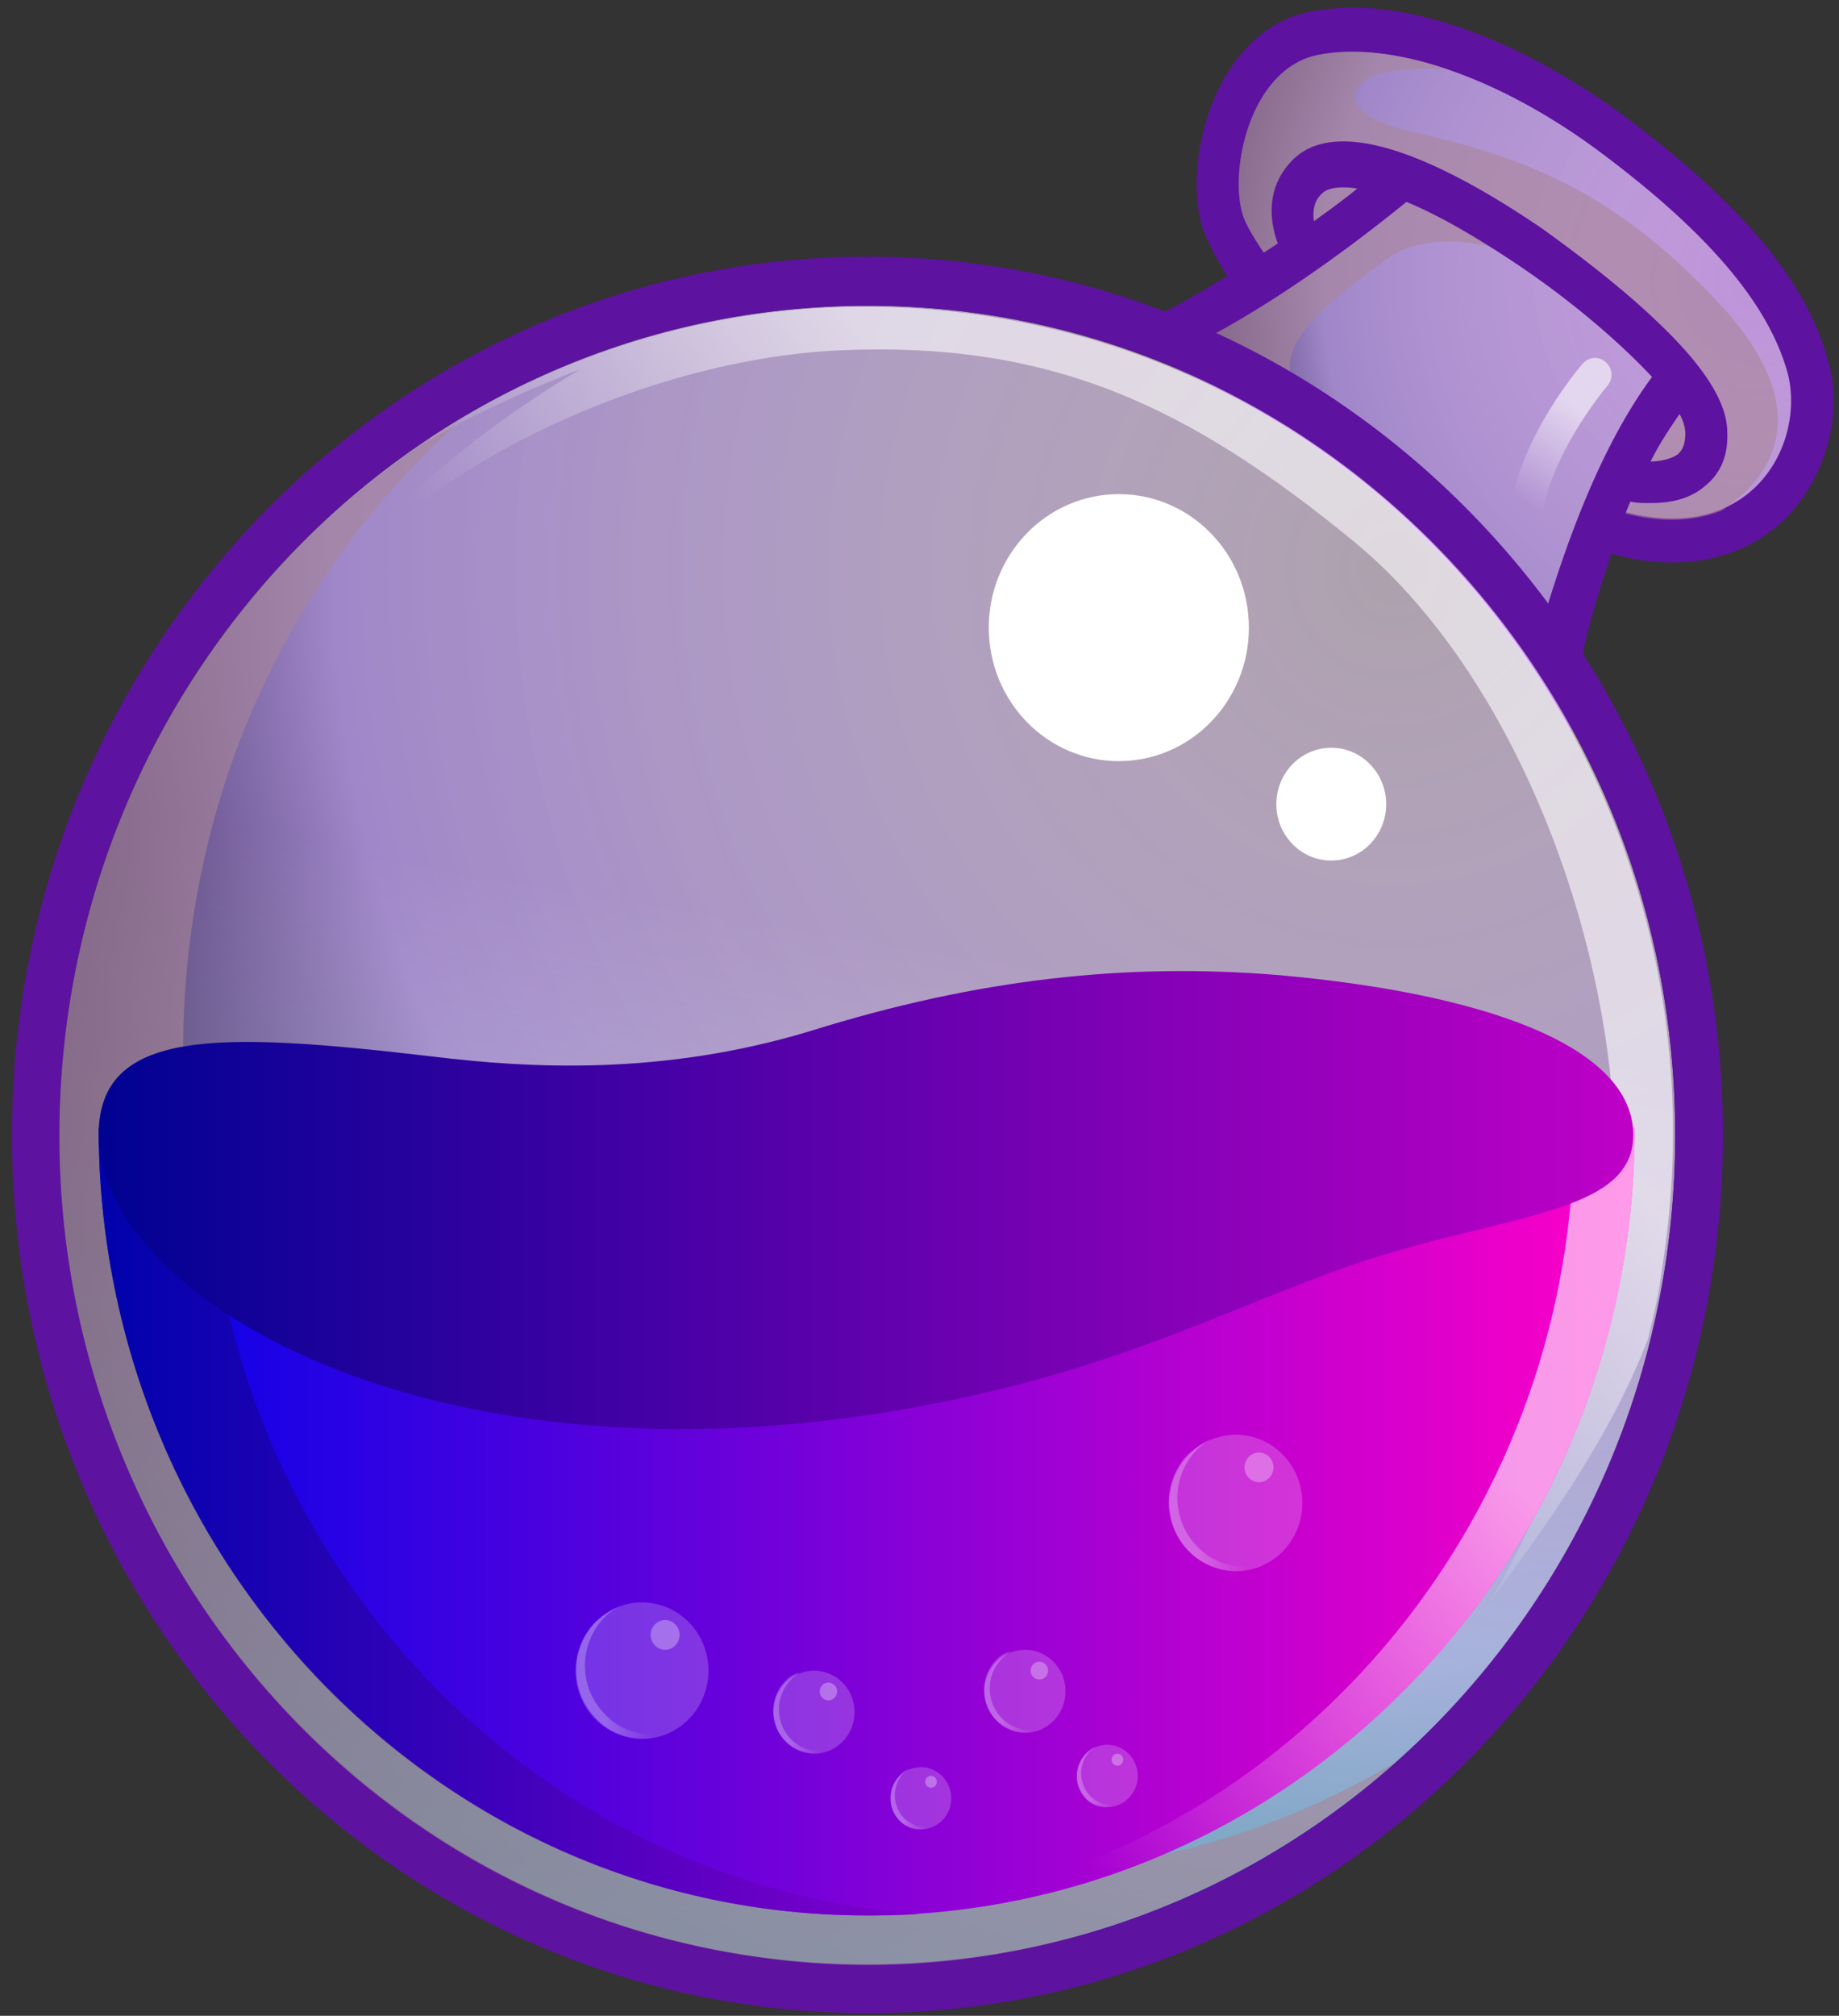 <svg xmlns="http://www.w3.org/2000/svg" width="146" height="160" fill="none"><rect width="100%" height="100%" fill="#333333" stroke="none"/><path fill="#5E12A0" d="M145.158 28.75c-1.608-6.24-6.772-12.481-16.061-19.43-7.461-5.528-15.373-8.712-21.684-8.712a17.38 17.38 0 0 0-3.557.354c-2.866.587-5.39 2.707-6.998 5.888-1.949 3.767-2.409 8.829-1.147 11.89.46.942 1.032 2.122 1.723 3.18-6.081 3.768-9.523 4.83-9.983 4.946 15.833 5.416 29.024 16.722 37.284 31.442l.115-1.417c.346-3.883 1.493-8.358 3.097-12.951a17.08 17.08 0 0 0 4.819.706c4.246 0 7.918-1.764 10.212-4.945 2.295-3.18 3.212-7.42 2.18-10.951Z"/><path fill="url(#a)" d="M128.637 40.53c10.439 2.945 14.683-5.297 13.309-10.832-1.492-5.533-6.311-11.188-14.801-17.546-8.491-6.358-17.093-8.948-22.599-7.77-5.509 1.177-7.113 9.774-5.735 13.07.572 1.294 1.834 3.181 3.553 5.3-2.179 1.53-4.244 2.707-5.966 3.768a68.172 68.172 0 0 1 26.618 21.784c.802-3.18 1.949-6.003 2.981-8.477.806.116 1.723.351 2.64.703Z"/><path fill="url(#b)" d="M68.867 155.915c35.418 0 64.129-29.469 64.129-65.823 0-36.35-28.711-65.822-64.129-65.822-35.417 0-64.13 29.471-64.13 65.822 0 36.354 28.713 65.823 64.13 65.823Z"/><path fill="#A98698" d="M136.67 24.281c-8.72-9.42-16.064-11.893-24.899-13.897-6.883-1.645-5.046-5.648 3.33-4.825-4.017-1.413-7.804-1.765-10.555-1.178-5.509 1.178-7.113 9.774-5.736 13.068.572 1.297 1.835 3.184 3.554 5.303a86.805 86.805 0 0 1-7.916 4.826 53.74 53.74 0 0 1 3.787 1.884c3.902 2.122 8.145 5.651 8.145 5.651-6.426-5.651-5.048-8.242 3.787-14.6 2.751-2.003 7.8-1.767 12.504.707 4.703 2.474 10.209 8.713 10.209 8.713l-5.276 10.364 1.033.352c3.326.942 5.965.706 8.03-.12 2.409-1.529 8.723-6.71.003-16.248Z" opacity=".6"/><path fill="#5E12A0" d="M111.655 16.024c2.297.945 5.279 2.593 8.95 5.064 4.359 2.945 8.145 6.242 10.551 8.832-4.01 5.417-6.649 12.836-8.257 18.017.803 1.177 1.72 2.354 2.525 3.532.802-2.942 2.179-7.297 4.013-11.658.46.12 1.032.12 1.608.12 1.377 0 2.981-.236 4.243-1.294.921-.71 1.953-2.004 1.838-4.358 0-2.24-1.723-5.065-5.279-8.478-2.525-2.474-5.966-5.184-9.408-7.655-9.864-6.713-16.747-8.597-19.847-5.416-2.064 2.12-1.834 4.71-1.147 6.594a133.351 133.351 0 0 1-8.832 5.416c1.377.47 2.64 1.061 4.013 1.648 3.672-2 8.951-5.416 15.032-10.361l-.003-.003Zm21.684 16.842c.345.587.46 1.177.46 1.529 0 1.061-.345 1.412-.575 1.648-.46.355-1.377.59-2.179.59.69-1.413 1.492-2.59 2.294-3.767ZM105.005 15.32c.342-.354 1.259-.59 2.751-.354-1.15.942-2.294 1.767-3.441 2.59-.115-.823 0-1.649.69-2.236Z"/><path fill="#5E12A0" d="M68.866 20.373C31.352 20.373.951 51.58.951 90.083c0 38.506 30.4 69.709 67.915 69.709 37.515 0 67.916-31.203 67.916-69.71 0-38.506-30.516-69.709-67.916-69.709Zm0 135.532c-35.45 0-64.129-29.435-64.129-65.822 0-36.384 28.68-65.823 64.13-65.823 35.45 0 64.129 29.439 64.129 65.823 0 36.384-28.794 65.822-64.13 65.822Z"/><path fill="url(#c)" d="M68.867 155.915c35.418 0 64.129-29.469 64.129-65.823 0-36.35-28.711-65.822-64.129-65.822-35.417 0-64.13 29.471-64.13 65.822 0 36.354 28.713 65.823 64.13 65.823Z" opacity=".6"/><path fill="#A98698" d="M68.403 147.905c-34.99-5.771-58.738-39.564-53-75.477C17.929 56.53 25.726 42.989 36.74 33.215 20.68 42.754 8.748 59.357 5.536 79.612c-5.62 35.909 18.128 69.706 53.003 75.477 19.502 3.297 38.317-2.945 52.197-15.19a62.927 62.927 0 0 1-42.333 8.006Z" opacity=".6"/><path fill="url(#d)" d="M79.074 25.21c-16.172-2.706-31.893 1.062-44.739 9.42l-.46.47c4.93-3.06 12.162-5.77 12.162-5.77C27.449 40.4 21.713 53 21.713 53c7.231-14.364 28.452-24.493 45.088-25.2 16.632-.706 27.531 4.359 40.841 15.31 13.305 11.068 21.339 33.678 20.533 51.575-.69 17.896-9.864 32.38-9.864 32.38 6.311-8.358 10.094-14.484 12.504-20.722.46-1.884.92-3.768 1.15-5.771 5.733-35.797-17.904-69.59-52.89-75.362Z" opacity=".6"/><path fill="url(#e)" d="M129.782 89.508c0 34.5-27.305 62.526-60.918 62.526-33.612 0-61.032-28.026-61.032-62.526h121.95Z"/><path fill="url(#f)" d="M124.967 89.508c0 33.677-25.93 61.229-58.511 62.526h2.409c33.613 0 60.918-28.026 60.918-62.526h-4.816Z" opacity=".6"/><path fill="url(#g)" d="M16.437 89.508H7.832c0 34.5 27.305 62.526 60.917 62.526 1.493 0 2.87 0 4.247-.12-31.552-2.355-56.559-29.439-56.559-62.406Z" opacity=".7"/><path fill="url(#h)" d="M129.667 90.097c0-7.18-12.161-11.303-28.334-12.716-11.701-.942-23.521.232-37.057 4.474C52.574 85.387 42.02 84.8 34.33 83.858c-17.092-2.003-26.5-2.238-26.5 6.239 0 12.248 24.324 27.555 60.803 22.255 18.473-2.707 27.992-8.242 38.892-12.01 11.817-4.003 22.141-3.887 22.141-10.245Z"/><path fill="#fff" d="M88.826 60.414c5.703 0 10.324-4.743 10.324-10.596 0-5.851-4.621-10.597-10.324-10.597-5.703 0-10.325 4.743-10.325 10.597 0 5.853 4.622 10.596 10.325 10.596Zm16.865 7.89c2.406 0 4.359-2.003 4.359-4.474 0-2.47-1.953-4.477-4.359-4.477-2.409 0-4.362 2.006-4.362 4.477 0 2.471 1.953 4.478 4.362 4.478v-.003Z"/><path fill="url(#i)" d="M121.293 41.35h-.23c-.687-.116-1.147-.822-1.032-1.648 1.032-5.416 5.391-10.597 5.621-10.832a1.273 1.273 0 0 1 .893-.457 1.265 1.265 0 0 1 .944.337 1.341 1.341 0 0 1 .115 1.884c-.115.12-4.131 4.945-5.048 9.658-.046.302-.2.576-.432.77a1.23 1.23 0 0 1-.831.288Z" opacity=".6"/><path fill="#fff" d="M64.629 139.197c1.775 0 3.211-1.476 3.211-3.297a3.287 3.287 0 0 0-.929-2.319 3.223 3.223 0 0 0-2.282-.977 3.223 3.223 0 0 0-2.282.977 3.287 3.287 0 0 0-.93 2.319c0 1.821 1.437 3.297 3.212 3.297Z" opacity=".2"/><g opacity=".4"><path fill="url(#j)" d="M62.786 138.036a3.397 3.397 0 0 1-.945-2.354c0-.88.339-1.724.945-2.355.23-.236.46-.355.69-.591a2.372 2.372 0 0 0-1.15.707 3.4 3.4 0 0 0-.945 2.355c0 .879.339 1.723.945 2.354a3.24 3.24 0 0 0 3.902.591 3.148 3.148 0 0 1-3.442-.707Z" opacity=".6"/></g><path fill="#fff" d="M65.769 134.964c.378 0 .69-.319.69-.707a.706.706 0 0 0-.2-.498.69.69 0 0 0-.756-.153.689.689 0 0 0-.374.382.708.708 0 0 0-.05.269.7.7 0 0 0 .69.707Z" opacity=".3"/><path fill="#fff" d="M81.38 137.541c1.774 0 3.21-1.476 3.21-3.297a3.285 3.285 0 0 0-.929-2.319 3.228 3.228 0 0 0-2.282-.978 3.236 3.236 0 0 0-2.978 2.044c-.16.398-.24.824-.236 1.253 0 1.821 1.44 3.297 3.214 3.297Z" opacity=".2"/><g opacity=".4"><path fill="url(#k)" d="M79.525 136.374a3.4 3.4 0 0 1 0-4.709c.23-.236.46-.355.69-.591a2.372 2.372 0 0 0-1.15.707 3.403 3.403 0 0 0-.001 4.709 3.25 3.25 0 0 0 3.902.591 3.148 3.148 0 0 1-3.442-.707Z" opacity=".6"/></g><path fill="#fff" d="M82.516 133.309a.7.7 0 0 0 .69-.706.706.706 0 0 0-.424-.652.714.714 0 0 0-.266-.055.692.692 0 0 0-.64.438.706.706 0 0 0-.05.269c0 .388.312.706.69.706Z" opacity=".3"/><path fill="#fff" d="M73.107 145.207a2.421 2.421 0 0 0 1.713-.734 2.47 2.47 0 0 0 .697-1.74 2.465 2.465 0 0 0-.699-1.738 2.418 2.418 0 0 0-1.71-.733 2.422 2.422 0 0 0-1.71.734 2.465 2.465 0 0 0-.697 1.737 2.468 2.468 0 0 0 .696 1.739 2.425 2.425 0 0 0 1.71.735Z" opacity=".2"/><g opacity=".4"><path fill="url(#l)" d="M71.733 144.264a2.607 2.607 0 0 1 0-3.535c.115-.117.341-.233.46-.352-.313.126-.59.329-.805.59a2.608 2.608 0 0 0 0 3.533c.802.822 1.949.942 2.98.351a2.442 2.442 0 0 1-2.635-.587Z" opacity=".6"/></g><path fill="#fff" d="M73.916 141.899a.453.453 0 0 0 .328-.138.468.468 0 0 0 .132-.333.468.468 0 0 0-.282-.435.453.453 0 0 0-.356 0 .468.468 0 0 0-.283.435.468.468 0 0 0 .283.435.453.453 0 0 0 .178.036Z" opacity=".3"/><path fill="#fff" d="M87.911 143.433a2.421 2.421 0 0 0 1.71-.732 2.469 2.469 0 0 0 .7-1.738 2.467 2.467 0 0 0-.698-1.741 2.421 2.421 0 0 0-1.712-.734c-.644.006-1.26.27-1.71.733a2.465 2.465 0 0 0-.7 1.738 2.465 2.465 0 0 0 .698 1.74 2.42 2.42 0 0 0 1.712.734Z" opacity=".2"/><g opacity=".4"><path fill="url(#m)" d="M86.524 142.524a2.607 2.607 0 0 1 0-3.532c.115-.12.345-.236.46-.355-.345.119-.575.355-.805.59a2.607 2.607 0 0 0 0 3.532c.802.823 1.949.942 2.984.352a2.448 2.448 0 0 1-2.64-.587Z" opacity=".6"/></g><path fill="#fff" d="M88.714 140.143a.452.452 0 0 0 .327-.138.468.468 0 0 0 .133-.333.474.474 0 0 0-.133-.332.462.462 0 0 0-.327-.139.452.452 0 0 0-.328.139.454.454 0 0 0-.132.332.47.47 0 0 0 .282.435.452.452 0 0 0 .178.036Z" opacity=".3"/><path fill="#fff" d="M50.966 138.02c2.916 0 5.28-2.425 5.28-5.416 0-2.992-2.367-5.416-5.28-5.416-2.912 0-5.275 2.421-5.275 5.416 0 2.991 2.363 5.416 5.275 5.416Z" opacity=".2"/><g opacity=".4"><path fill="url(#n)" d="M47.99 136.028a5.492 5.492 0 0 1-1.548-3.826 5.49 5.49 0 0 1 1.548-3.825c.348-.355.69-.591 1.15-.826-.69.235-1.262.706-1.837 1.177a5.492 5.492 0 0 0-1.55 3.828c0 1.431.556 2.805 1.55 3.827a5.115 5.115 0 0 0 6.426.823c-1.953.825-4.244.471-5.736-1.178h-.003Z" opacity=".6"/></g><path fill="#fff" d="M52.805 130.945c.631 0 1.147-.531 1.147-1.178a1.175 1.175 0 0 0-.333-.829 1.145 1.145 0 0 0-.817-.348 1.149 1.149 0 0 0-.813.35 1.173 1.173 0 0 0-.331.827c0 .65.513 1.178 1.147 1.178Z" opacity=".3"/><path fill="#fff" d="M98.12 124.713c2.915 0 5.275-2.424 5.275-5.416 0-2.992-2.36-5.416-5.275-5.416-2.916 0-5.28 2.424-5.28 5.416 0 2.992 2.367 5.416 5.28 5.416Z" opacity=".2"/><g opacity=".4"><path fill="url(#o)" d="M95.02 122.72a5.493 5.493 0 0 1-1.547-3.826c0-1.431.555-2.804 1.548-3.826.342-.355.69-.59 1.147-.826-.69.236-1.262.707-1.837 1.178a5.49 5.49 0 0 0-1.55 3.827 5.49 5.49 0 0 0 1.55 3.827c1.722 1.768 4.361 2.123 6.426.826a5.042 5.042 0 0 1-5.736-1.18Z" opacity=".6"/></g><path fill="#fff" d="M99.953 117.648c.634 0 1.15-.528 1.15-1.178a1.18 1.18 0 0 0-.707-1.085 1.149 1.149 0 0 0-.443-.092 1.14 1.14 0 0 0-.816.349 1.168 1.168 0 0 0-.332.828c0 .65.513 1.178 1.148 1.178Z" opacity=".3"/><defs><linearGradient id="c" x1="58.579" x2="80.161" y1="154.983" y2="25.27" gradientUnits="userSpaceOnUse"><stop stop-color="#81FFFF"/><stop offset=".62" stop-color="#fff" stop-opacity="0"/></linearGradient><linearGradient id="d" x1="114.061" x2="59.77" y1="45.389" y2="93.921" gradientUnits="userSpaceOnUse"><stop offset=".289" stop-color="#fff"/><stop offset=".78" stop-color="#fff" stop-opacity="0"/></linearGradient><linearGradient id="e" x1="7.884" x2="129.753" y1="120.734" y2="120.734" gradientUnits="userSpaceOnUse"><stop stop-color="#0002E9"/><stop offset=".995" stop-color="#FF00C7"/></linearGradient><linearGradient id="f" x1="135.522" x2="67.561" y1="94.994" y2="157.567" gradientUnits="userSpaceOnUse"><stop offset=".289" stop-color="#fff"/><stop offset=".78" stop-color="#fff" stop-opacity="0"/></linearGradient><linearGradient id="g" x1="7.884" x2="73.082" y1="120.734" y2="120.734" gradientUnits="userSpaceOnUse"><stop stop-color="#000292"/><stop offset=".995" stop-color="#7D00C7"/></linearGradient><linearGradient id="h" x1="7.966" x2="129.671" y1="95.291" y2="95.291" gradientUnits="userSpaceOnUse"><stop stop-color="#000292"/><stop offset=".995" stop-color="#BE00C7"/></linearGradient><linearGradient id="i" x1="127.677" x2="118.594" y1="28.296" y2="42.673" gradientUnits="userSpaceOnUse"><stop offset=".289" stop-color="#fff"/><stop offset=".78" stop-color="#fff" stop-opacity="0"/></linearGradient><linearGradient id="j" x1="61.38" x2="66.231" y1="136.017" y2="136.017" gradientUnits="userSpaceOnUse"><stop offset=".289" stop-color="#fff"/><stop offset=".78" stop-color="#fff" stop-opacity="0"/></linearGradient><linearGradient id="k" x1="78.105" x2="82.96" y1="134.335" y2="134.335" gradientUnits="userSpaceOnUse"><stop offset=".289" stop-color="#fff"/><stop offset=".78" stop-color="#fff" stop-opacity="0"/></linearGradient><linearGradient id="l" x1="70.684" x2="74.329" y1="142.758" y2="142.758" gradientUnits="userSpaceOnUse"><stop offset=".289" stop-color="#fff"/><stop offset=".78" stop-color="#fff" stop-opacity="0"/></linearGradient><linearGradient id="m" x1="85.426" x2="89.071" y1="141.018" y2="141.018" gradientUnits="userSpaceOnUse"><stop offset=".289" stop-color="#fff"/><stop offset=".78" stop-color="#fff" stop-opacity="0"/></linearGradient><linearGradient id="n" x1="45.702" x2="53.63" y1="132.751" y2="132.751" gradientUnits="userSpaceOnUse"><stop offset=".289" stop-color="#fff"/><stop offset=".78" stop-color="#fff" stop-opacity="0"/></linearGradient><linearGradient id="o" x1="92.773" x2="100.701" y1="119.439" y2="119.439" gradientUnits="userSpaceOnUse"><stop offset=".289" stop-color="#fff"/><stop offset=".78" stop-color="#fff" stop-opacity="0"/></linearGradient><radialGradient id="a" cx="0" cy="0" r="1" gradientTransform="matrix(51.275 0 0 52.628 139.852 22.282)" gradientUnits="userSpaceOnUse"><stop stop-color="#FFEAFF" stop-opacity=".6"/><stop offset=".681" stop-color="#A087C9"/><stop offset="1" stop-color="#10002F"/></radialGradient><radialGradient id="b" cx="0" cy="0" r="1" gradientTransform="matrix(125.451 0 0 128.763 111.329 44.714)" gradientUnits="userSpaceOnUse"><stop stop-color="#FFEAFF" stop-opacity=".6"/><stop offset=".681" stop-color="#A087C9"/><stop offset="1" stop-color="#10002F"/></radialGradient></defs></svg>